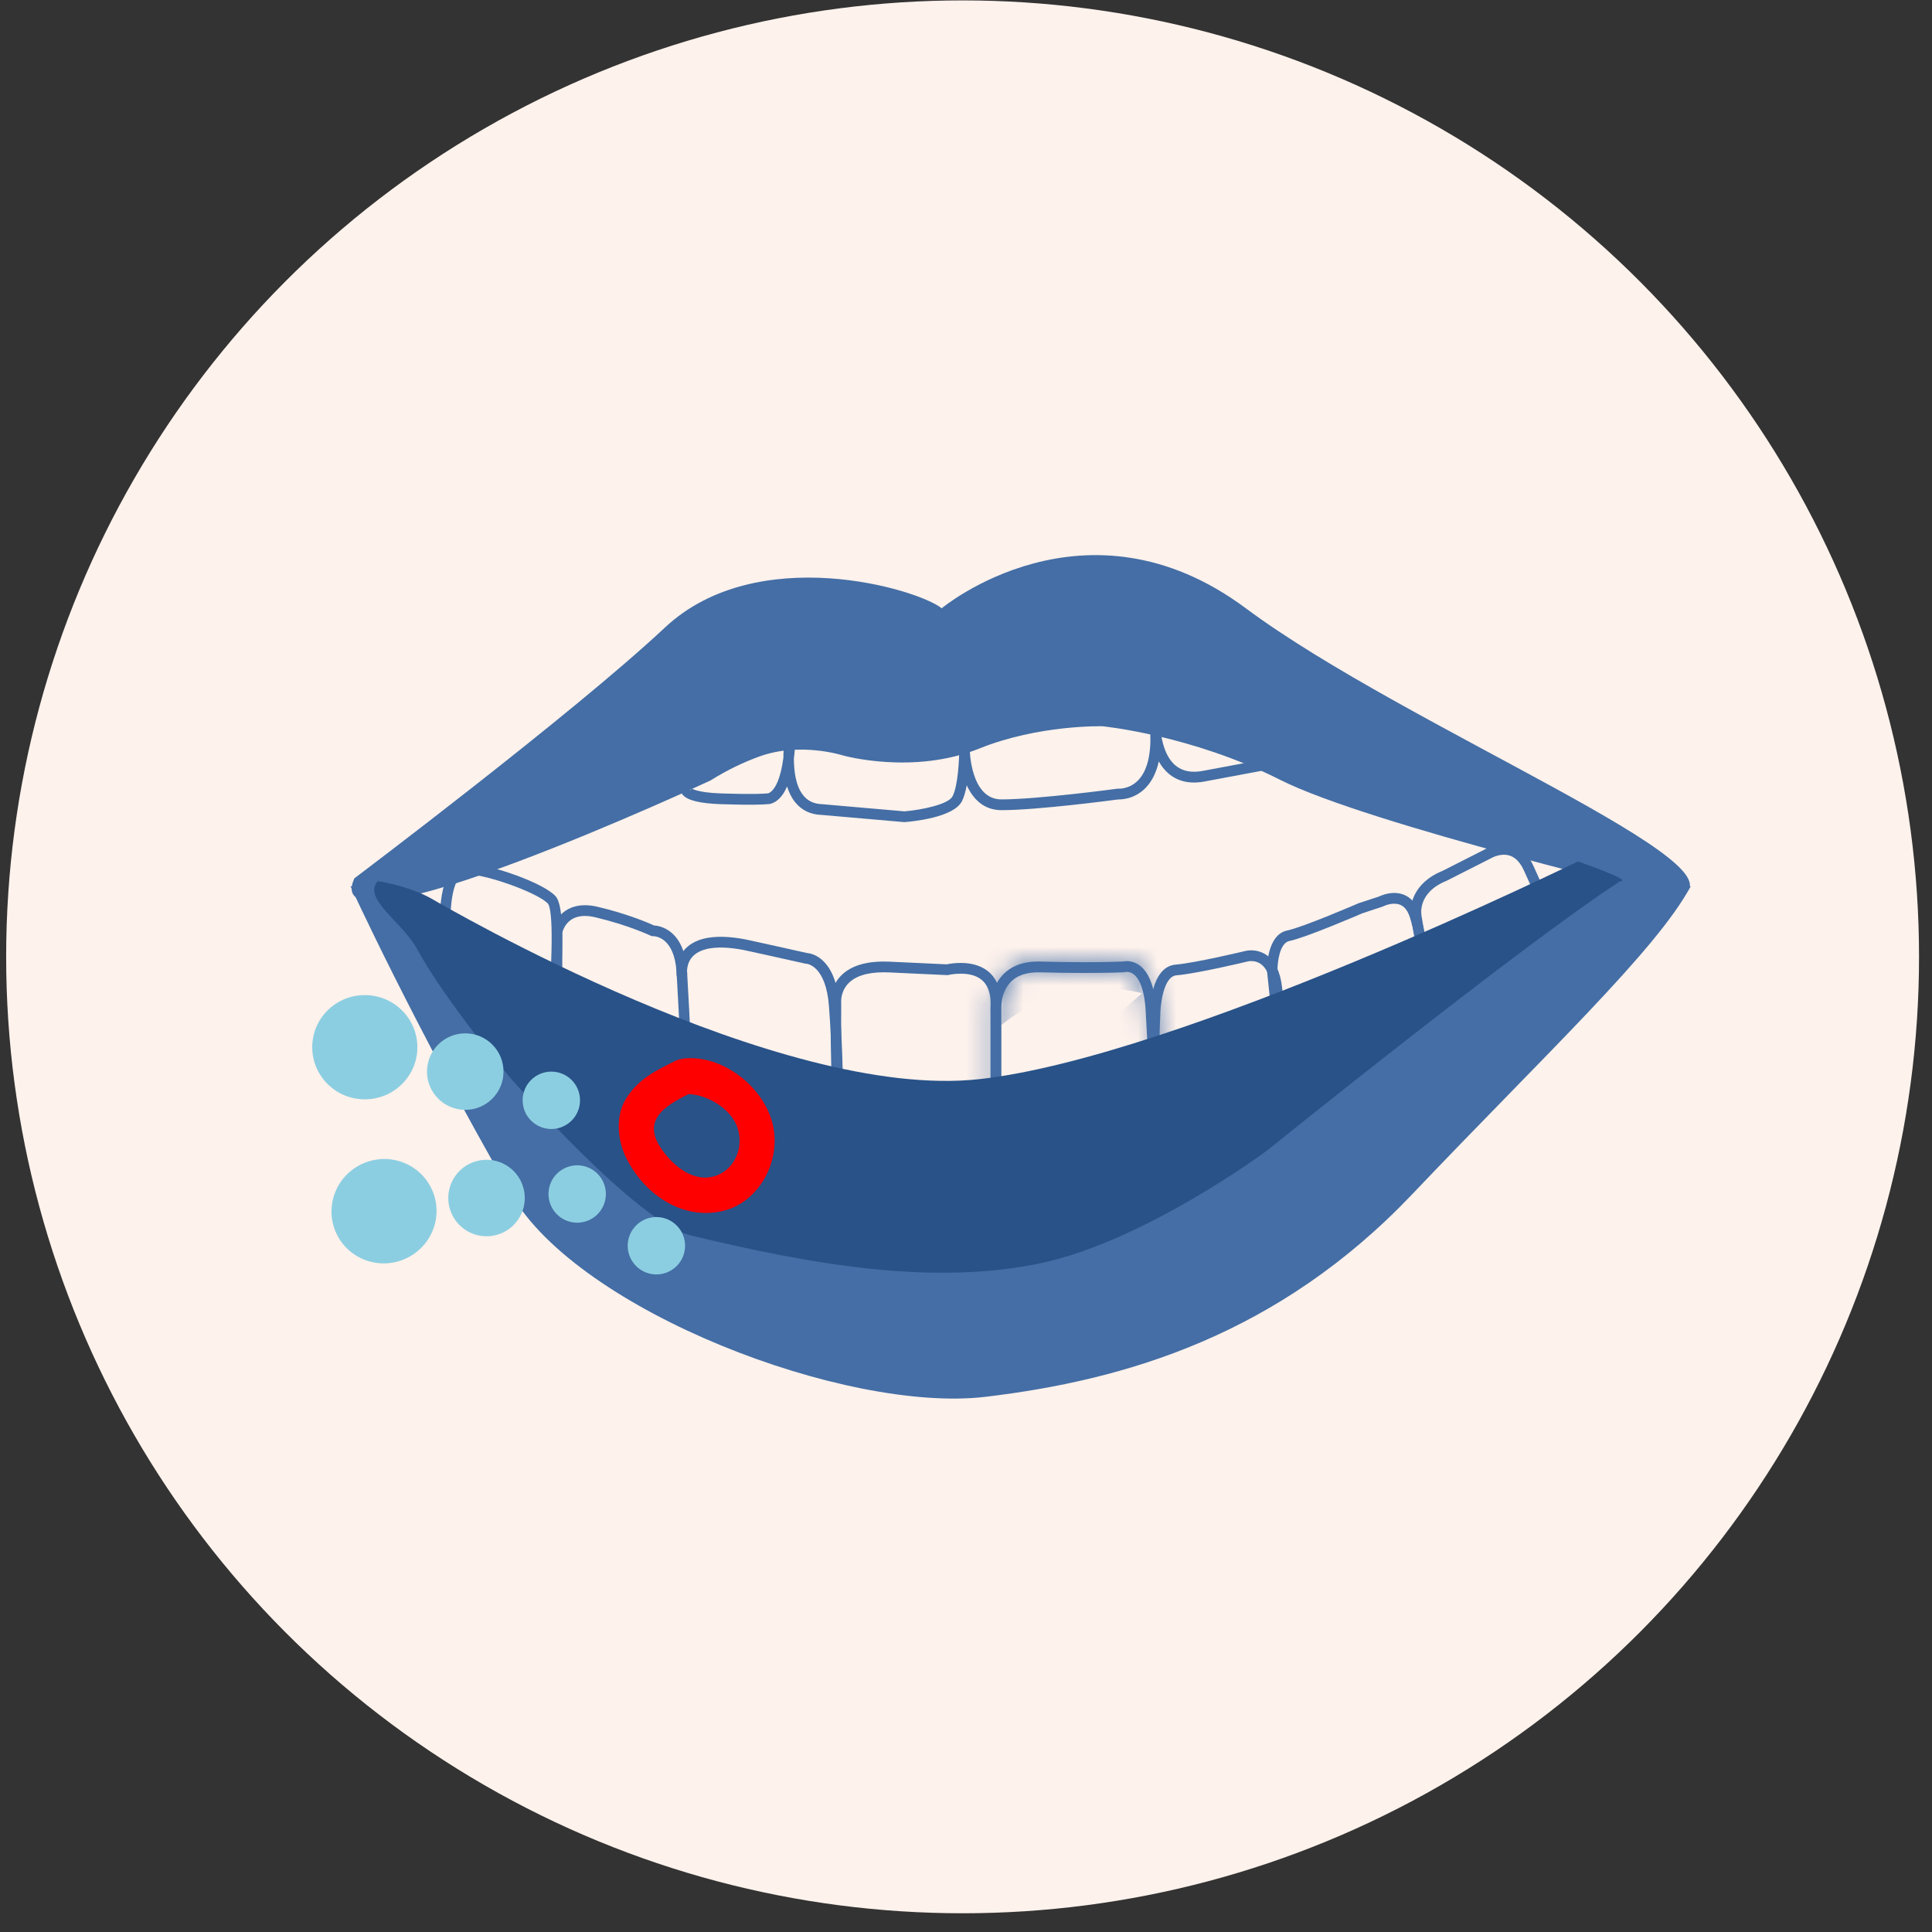 <svg width="101" height="101" viewBox="0 0 101 101" fill="none" xmlns="http://www.w3.org/2000/svg">
<rect x="0" y="0" width="101" height="101" fill="#333333" stroke="none"/>
<path d="M31.96 68.993C32.635 68.118 32.473 66.862 31.599 66.187C30.724 65.513 29.468 65.674 28.793 66.549C28.119 67.423 28.28 68.679 29.155 69.354C30.029 70.029 31.285 69.867 31.96 68.993Z" fill="#8CCEE1"/>
<path d="M28.317 72.814C29.244 71.612 29.03 69.892 27.839 68.972C26.647 68.053 24.929 68.282 24.002 69.484C23.074 70.686 23.288 72.406 24.48 73.325C25.672 74.245 27.389 74.016 28.317 72.814Z" fill="#8CCEE1"/>
<circle cx="50.322" cy="50.021" r="50" fill="#FEF2EC"/>
<path d="M29.063 54.739L23.015 48.804L23.008 48.695C22.993 48.45 22.878 46.281 23.636 45.455C23.859 45.212 24.142 45.095 24.465 45.125C25.805 45.244 28.397 46.154 29.038 46.846C29.485 47.328 29.508 49.433 29.116 54.109L29.063 54.739ZM23.552 48.551L28.612 53.517C29.028 48.292 28.772 47.38 28.639 47.232C28.181 46.739 25.796 45.807 24.417 45.685C24.267 45.672 24.148 45.719 24.038 45.839C23.559 46.36 23.522 47.881 23.552 48.551Z" fill="#446EA5"/>
<path d="M36.262 60.163L35.83 59.856C35.177 59.393 29.44 55.3 28.873 54.132L28.844 54.073L28.849 48.678C28.936 48.209 29.408 47.322 30.576 47.322C30.783 47.322 31.006 47.349 31.239 47.404C32.84 47.782 33.941 48.265 34.195 48.381C34.505 48.4 35.782 48.608 35.918 50.787C36.054 52.971 36.26 57.792 36.262 57.84L36.262 60.163ZM29.395 53.935C29.881 54.743 33.263 57.329 35.712 59.086V57.853C35.71 57.816 35.504 53.001 35.369 50.823C35.255 48.994 34.256 48.941 34.143 48.941H34.082L34.015 48.915C34.003 48.91 32.849 48.36 31.116 47.952C30.923 47.907 30.741 47.883 30.576 47.883C29.645 47.883 29.428 48.618 29.395 48.759V53.935H29.395Z" fill="#446EA5"/>
<path d="M40.985 62.711C40.843 62.711 40.695 62.706 40.539 62.695L40.474 62.69L35.845 59.867L36.127 59.384L40.643 62.138C42.822 62.271 43.355 61.091 43.429 60.891L43.506 56.935C43.507 56.918 43.542 55.368 43.337 52.611C43.176 50.443 42.164 50.383 42.154 50.383L42.096 50.376C41.057 50.144 39.049 49.697 38.889 49.666C37.606 49.419 36.689 49.526 36.238 49.975C35.84 50.371 35.921 50.918 35.925 50.941L35.383 51.036C35.377 51.002 35.245 50.186 35.846 49.58C36.438 48.983 37.496 48.826 38.991 49.113C39.192 49.152 41.9 49.757 42.192 49.822C42.432 49.84 43.7 50.058 43.886 52.569C44.093 55.357 44.057 56.932 44.057 56.947L43.978 60.982L43.968 61.016C43.948 61.09 43.466 62.711 40.985 62.711Z" fill="#446EA5"/>
<path d="M47.355 62.531C46.608 62.531 46.254 62.327 46.216 62.304C46.154 62.272 44.314 61.292 43.829 59.71C43.372 58.219 43.422 52.844 43.426 52.46C43.416 52.33 43.392 51.659 43.893 51.086C44.367 50.543 45.144 50.267 46.203 50.267C46.301 50.267 46.402 50.269 46.508 50.274L49.494 50.413C49.596 50.391 49.876 50.339 50.221 50.339C51.564 50.339 52.335 51.108 52.335 52.45V58.772L52.296 58.838C52.224 58.963 50.5 61.891 48.76 62.335C48.252 62.465 47.779 62.531 47.355 62.531ZM46.203 50.829C45.308 50.829 44.669 51.041 44.303 51.46C43.927 51.891 43.974 52.412 43.974 52.417L43.976 52.435L43.976 52.453C43.975 52.509 43.916 58.113 44.354 59.542C44.77 60.897 46.466 61.804 46.483 61.813C46.498 61.821 46.765 61.969 47.355 61.969C47.734 61.969 48.162 61.908 48.627 61.79C50.018 61.435 51.526 59.041 51.785 58.615V52.45C51.785 51.422 51.258 50.901 50.221 50.901C49.864 50.901 49.585 50.968 49.583 50.969L49.545 50.978L49.505 50.976L46.483 50.836C46.386 50.831 46.293 50.829 46.203 50.829Z" fill="#446EA5"/>
<mask id="path-8-inside-1" fill="white">
<path d="M57.744 62.681C55.19 62.681 51.992 59.036 51.858 58.881L51.788 58.801V52.881C51.779 52.744 51.735 51.731 52.392 50.998C52.829 50.512 53.464 50.265 54.28 50.265C54.322 50.265 54.364 50.266 54.407 50.267C55.154 50.29 55.909 50.301 56.651 50.301C57.781 50.301 58.537 50.274 58.688 50.268C58.733 50.258 58.81 50.245 58.908 50.245C59.331 50.245 60.326 50.499 60.445 52.856C60.574 55.418 60.704 57.2 60.718 57.393C60.778 57.7 61.361 61.056 58.841 62.415C58.514 62.592 58.145 62.681 57.744 62.681ZM52.339 58.586C52.814 59.112 55.628 62.119 57.744 62.119C58.054 62.119 58.337 62.051 58.584 61.918C60.846 60.699 60.184 57.525 60.177 57.493L60.171 57.453C60.169 57.435 60.032 55.594 59.895 52.885C59.83 51.584 59.461 50.807 58.908 50.807C58.845 50.807 58.805 50.818 58.805 50.818L58.739 50.829C58.731 50.83 57.925 50.864 56.651 50.864C55.904 50.864 55.144 50.852 54.392 50.83C53.675 50.809 53.147 50.992 52.801 51.375C52.274 51.96 52.337 52.838 52.338 52.847L52.339 52.871V58.586H52.339Z"/>
</mask>
<path d="M57.744 62.681C55.19 62.681 51.992 59.036 51.858 58.881L51.788 58.801V52.881C51.779 52.744 51.735 51.731 52.392 50.998C52.829 50.512 53.464 50.265 54.28 50.265C54.322 50.265 54.364 50.266 54.407 50.267C55.154 50.29 55.909 50.301 56.651 50.301C57.781 50.301 58.537 50.274 58.688 50.268C58.733 50.258 58.81 50.245 58.908 50.245C59.331 50.245 60.326 50.499 60.445 52.856C60.574 55.418 60.704 57.2 60.718 57.393C60.778 57.7 61.361 61.056 58.841 62.415C58.514 62.592 58.145 62.681 57.744 62.681ZM52.339 58.586C52.814 59.112 55.628 62.119 57.744 62.119C58.054 62.119 58.337 62.051 58.584 61.918C60.846 60.699 60.184 57.525 60.177 57.493L60.171 57.453C60.169 57.435 60.032 55.594 59.895 52.885C59.83 51.584 59.461 50.807 58.908 50.807C58.845 50.807 58.805 50.818 58.805 50.818L58.739 50.829C58.731 50.83 57.925 50.864 56.651 50.864C55.904 50.864 55.144 50.852 54.392 50.83C53.675 50.809 53.147 50.992 52.801 51.375C52.274 51.96 52.337 52.838 52.338 52.847L52.339 52.871V58.586H52.339Z" fill="#446EA5"/>
<path d="M51.858 58.881L43.553 66.095L43.555 66.097L51.858 58.881ZM51.788 58.801H40.788V62.912L43.484 66.015L51.788 58.801ZM51.788 52.881H62.788V52.512L62.763 52.144L51.788 52.881ZM52.392 50.998L44.205 43.652L44.204 43.653L52.392 50.998ZM54.407 50.267L54.741 39.272L54.74 39.272L54.407 50.267ZM58.688 50.268L59.111 61.26L60.153 61.22L61.17 60.985L58.688 50.268ZM60.445 52.856L71.431 52.304L71.431 52.304L60.445 52.856ZM60.718 57.393L49.748 58.197L49.795 58.846L49.919 59.484L60.718 57.393ZM58.841 62.415L53.622 52.732L53.616 52.735L58.841 62.415ZM52.339 58.586V47.586H27.558L44.18 65.965L52.339 58.586ZM58.584 61.918L53.365 52.235L53.362 52.236L58.584 61.918ZM60.177 57.493L49.29 59.066L49.346 59.458L49.431 59.844L60.177 57.493ZM60.171 57.453L49.206 58.33L49.234 58.68L49.284 59.027L60.171 57.453ZM59.895 52.885L48.909 53.437L48.909 53.437L59.895 52.885ZM58.805 50.818L60.636 61.665L64.162 61.069L66.665 58.514L58.805 50.818ZM58.739 50.829L59.249 61.818L59.914 61.787L60.57 61.676L58.739 50.829ZM54.392 50.83L54.723 39.834L54.714 39.834L54.392 50.83ZM52.801 51.375L44.636 44.005L44.633 44.008L52.801 51.375ZM52.338 52.847L63.33 52.42L63.32 52.176L63.3 51.934L52.338 52.847ZM52.339 52.871H63.339V52.657L63.331 52.443L52.339 52.871ZM52.339 58.586V69.586H63.339V58.586H52.339ZM57.744 51.681C58.718 51.681 59.471 51.852 59.934 51.991C60.399 52.131 60.708 52.281 60.845 52.352C61.085 52.477 61.088 52.513 60.866 52.331C60.678 52.177 60.476 51.988 60.306 51.815C60.143 51.65 60.077 51.569 60.16 51.665L43.555 66.097C43.798 66.376 45.095 67.851 46.921 69.347C47.835 70.096 49.124 71.053 50.686 71.866C52.14 72.623 54.631 73.681 57.744 73.681V51.681ZM60.162 51.667L60.092 51.587L43.484 66.015L43.553 66.095L60.162 51.667ZM62.788 58.801V52.881H40.788V58.801H62.788ZM62.763 52.144C62.797 52.647 62.81 53.376 62.64 54.253C62.477 55.098 62.013 56.746 60.581 58.343L44.204 43.653C40.323 47.98 40.78 53.126 40.813 53.618L62.763 52.144ZM60.58 58.345C58.43 60.74 55.753 61.265 54.28 61.265V39.265C51.175 39.265 47.227 40.284 44.205 43.652L60.58 58.345ZM54.28 61.265C54.222 61.265 54.153 61.264 54.074 61.262L54.74 39.272C54.575 39.267 54.422 39.265 54.28 39.265V61.265ZM54.074 61.262C54.932 61.288 55.798 61.301 56.651 61.301V39.301C56.021 39.301 55.377 39.291 54.741 39.272L54.074 61.262ZM56.651 61.301C57.952 61.301 58.853 61.27 59.111 61.26L58.265 39.276C58.222 39.278 57.61 39.301 56.651 39.301V61.301ZM61.17 60.985C60.562 61.125 59.796 61.245 58.908 61.245V39.245C57.824 39.245 56.904 39.39 56.207 39.552L61.17 60.985ZM58.908 61.245C56.808 61.245 53.819 60.52 51.548 57.951C49.567 55.709 49.465 53.528 49.459 53.408L71.431 52.304C71.306 49.827 70.647 46.34 68.033 43.382C65.129 40.096 61.431 39.245 58.908 39.245V61.245ZM49.459 53.408C49.593 56.082 49.73 57.953 49.748 58.197L71.689 56.588C71.678 56.447 71.554 54.754 71.431 52.304L49.459 53.408ZM49.919 59.484C49.846 59.108 49.758 58.594 49.876 57.832C50.008 56.971 50.724 54.294 53.622 52.732L64.061 72.097C69.479 69.177 71.162 64.142 71.618 61.187C72.059 58.329 71.65 55.984 71.517 55.301L49.919 59.484ZM53.616 52.735C55.016 51.979 56.464 51.681 57.744 51.681V73.681C59.825 73.681 62.011 73.204 64.067 72.094L53.616 52.735ZM44.18 65.965C44.591 66.418 45.873 67.801 47.577 69.157C48.429 69.835 49.627 70.701 51.075 71.44C52.405 72.118 54.769 73.119 57.744 73.119V51.119C58.764 51.119 59.559 51.297 60.055 51.444C60.556 51.593 60.901 51.755 61.072 51.842C61.382 52 61.45 52.082 61.276 51.942C61.134 51.83 60.957 51.672 60.779 51.497C60.697 51.416 60.627 51.345 60.576 51.292C60.525 51.238 60.497 51.207 60.497 51.207L44.18 65.965ZM57.744 73.119C59.684 73.119 61.793 72.685 63.807 71.599L53.362 52.236C54.881 51.417 56.423 51.119 57.744 51.119V73.119ZM63.804 71.601C69.389 68.59 70.82 63.289 71.15 60.596C71.479 57.903 71.051 55.73 70.922 55.141L49.431 59.844C49.309 59.287 49.215 58.718 49.313 57.924C49.41 57.131 50.042 54.026 53.365 52.235L63.804 71.601ZM71.064 55.919L71.058 55.88L49.284 59.027L49.29 59.066L71.064 55.919ZM71.136 56.577C71.144 56.675 71.013 54.942 70.882 52.333L48.909 53.437C49.05 56.246 49.195 58.195 49.206 58.33L71.136 56.577ZM70.882 52.334C70.814 50.98 70.565 48.837 69.52 46.637C68.541 44.577 65.368 39.807 58.908 39.807V61.807C53.001 61.807 50.289 57.425 49.649 56.079C48.943 54.593 48.912 53.489 48.909 53.437L70.882 52.334ZM58.908 39.807C58.236 39.807 57.641 39.866 57.144 39.943C56.893 39.982 56.655 40.028 56.428 40.078C56.317 40.103 56.194 40.132 56.063 40.165C56.003 40.181 55.91 40.205 55.797 40.237C55.751 40.251 55.637 40.283 55.493 40.329C55.437 40.346 55.264 40.401 55.046 40.48C54.954 40.514 54.699 40.607 54.381 40.747C54.231 40.813 53.913 40.956 53.525 41.168C53.412 41.23 52.166 41.876 50.945 43.123L66.665 58.514C66.175 58.984 65.314 59.686 64.96 59.935C64.711 60.098 64.273 60.363 64.085 60.468C63.697 60.68 63.379 60.823 63.229 60.889C62.911 61.029 62.656 61.123 62.564 61.156C62.346 61.235 62.173 61.29 62.117 61.308C61.973 61.353 61.86 61.386 61.814 61.399C61.702 61.431 61.61 61.455 61.55 61.47C61.422 61.503 61.303 61.531 61.196 61.555C60.979 61.603 60.755 61.646 60.522 61.682C60.061 61.754 59.518 61.807 58.908 61.807V39.807ZM56.974 39.972L56.908 39.983L60.57 61.676L60.636 61.665L56.974 39.972ZM58.229 39.841C58.384 39.834 57.748 39.864 56.651 39.864V61.864C58.102 61.864 59.079 61.825 59.249 61.818L58.229 39.841ZM56.651 39.864C56.017 39.864 55.367 39.854 54.723 39.834L54.06 61.825C54.921 61.85 55.792 61.864 56.651 61.864V39.864ZM54.714 39.834C52.029 39.755 47.862 40.43 44.636 44.005L60.967 58.746C58.433 61.553 55.322 61.861 54.069 61.825L54.714 39.834ZM44.633 44.008C42.433 46.447 41.762 49.101 41.527 50.483C41.278 51.946 41.324 53.14 41.376 53.761L63.3 51.934C63.351 52.545 63.365 53.296 63.216 54.171C63.081 54.966 62.642 56.889 60.969 58.743L44.633 44.008ZM41.346 53.275L41.347 53.298L63.331 52.443L63.33 52.42L41.346 53.275ZM41.339 52.871V58.586H63.339V52.871H41.339ZM52.339 47.586H52.339V69.586H52.339V47.586Z" fill="#446EA5" mask="url(#path-8-inside-1)"/>
<path d="M62.752 60.611C61.725 60.611 60.35 58.626 60.172 56.885C59.987 55.088 60.1 53.175 60.105 53.094C60.104 52.849 60.138 50.544 61.453 50.428C62.522 50.335 65.043 49.729 65.068 49.723C65.069 49.722 65.211 49.681 65.413 49.681C65.831 49.681 66.823 49.87 67.024 51.614C67.26 53.666 67.473 57.275 67.475 57.312L67.484 57.463L67.365 57.553C67.224 57.661 63.898 60.2 63.06 60.55C62.964 60.591 62.86 60.611 62.752 60.611ZM65.413 50.243C65.291 50.243 65.208 50.266 65.207 50.267C65.089 50.295 62.608 50.891 61.5 50.988C60.809 51.049 60.654 52.58 60.655 53.111C60.653 53.148 60.539 55.077 60.719 56.826C60.886 58.457 62.127 60.049 62.752 60.049C62.789 60.049 62.822 60.043 62.852 60.03C63.468 59.773 65.888 57.976 66.916 57.194C66.873 56.488 66.684 53.477 66.478 51.68C66.369 50.74 66.001 50.243 65.413 50.243Z" fill="#446EA5"/>
<path d="M66.977 57.824L66.232 50.716C66.231 50.641 66.223 48.861 67.293 48.643C68.115 48.475 70.99 47.233 71.019 47.221L71.041 47.213L72.088 46.868C72.177 46.825 72.505 46.681 72.888 46.681C73.264 46.681 73.941 46.829 74.24 47.818C74.69 49.301 74.961 51.969 74.972 52.082L74.989 52.249L66.977 57.824ZM66.783 50.697L67.426 56.831L74.407 51.974C74.34 51.362 74.085 49.208 73.715 47.984C73.564 47.485 73.293 47.243 72.888 47.243C72.585 47.243 72.318 47.378 72.316 47.38L72.276 47.396L71.222 47.744C70.994 47.842 68.26 49.019 67.402 49.194C66.892 49.298 66.782 50.326 66.783 50.697Z" fill="#446EA5"/>
<path d="M74.503 52.434L73.782 48.034C73.643 47.444 73.807 46.18 75.411 45.527L77.695 44.369C77.765 44.328 78.149 44.121 78.622 44.121C79.092 44.121 79.742 44.322 80.17 45.281C80.782 46.649 80.94 46.933 80.964 46.974L81.13 47.187L74.503 52.434ZM78.622 44.683C78.265 44.683 77.967 44.857 77.964 44.859L77.947 44.868L75.624 46.045C74.055 46.679 74.308 47.861 74.319 47.911L74.323 47.931L74.894 51.413L80.387 47.064C80.196 46.683 79.876 45.976 79.67 45.515C79.423 44.963 79.071 44.683 78.622 44.683Z" fill="#446EA5"/>
<path d="M47.279 42.979L42.955 42.602C42.379 42.587 41.905 42.361 41.561 41.93C41.373 41.694 41.239 41.413 41.147 41.114C41.012 41.428 40.847 41.665 40.652 41.825C40.401 42.032 40.175 42.048 40.072 42.042C39.933 42.056 39.363 42.095 37.705 42.041C36.589 42.005 35.927 41.841 35.683 41.542C35.567 41.401 35.572 41.269 35.579 41.219L36.124 41.302C36.136 41.22 36.106 41.182 36.106 41.182C36.108 41.184 36.323 41.434 37.722 41.479C39.569 41.538 40.015 41.484 40.033 41.481L40.091 41.474L40.117 41.483C40.118 41.481 40.212 41.478 40.338 41.36C40.52 41.191 40.805 40.75 40.953 39.617C40.956 39.026 41.032 38.572 41.04 38.532L41.586 38.592C41.571 38.976 41.544 39.329 41.503 39.651C41.502 40.289 41.593 41.081 41.989 41.575C42.23 41.877 42.556 42.029 42.986 42.041L47.281 42.415C48.205 42.339 49.583 42.047 49.797 41.629C50.087 41.066 50.147 39.665 50.146 39.169C50.146 39.169 50.146 39.169 50.146 39.169C50.146 39.169 50.146 39.168 50.146 39.168V39.168L50.696 39.166C50.696 39.198 50.727 41.791 52.352 41.791C54.238 41.791 58.374 41.237 58.416 41.231L58.445 41.227L58.474 41.23C58.495 41.231 59.049 41.262 59.508 40.783C59.968 40.301 60.183 39.451 60.134 38.31C60.11 38.087 60.109 37.937 60.109 37.917L60.658 37.893C60.669 38.016 60.677 38.136 60.683 38.254C60.735 38.719 60.903 39.554 61.448 40.014C61.808 40.318 62.296 40.414 62.895 40.297L66.963 39.536L67.062 40.089L62.996 40.85C62.229 40.999 61.589 40.863 61.095 40.445C60.879 40.262 60.71 40.04 60.578 39.804C60.453 40.382 60.223 40.844 59.891 41.187C59.315 41.78 58.626 41.797 58.464 41.792C58.087 41.842 54.22 42.353 52.353 42.353C51.43 42.353 50.866 41.768 50.54 41.053C50.48 41.372 50.398 41.67 50.285 41.891C49.851 42.735 47.724 42.944 47.302 42.977L47.279 42.979Z" fill="#446EA5"/>
<path d="M18.526 45.916C18.526 45.916 29.935 37.329 34.758 32.809C39.582 28.289 47.978 30.79 49.229 31.799C49.229 31.799 56.732 25.547 65.128 31.799C73.525 38.052 92.197 45.519 87.638 46.911C87.638 46.911 71.56 43.114 66.915 40.764C62.27 38.413 57.625 37.966 57.625 37.966C57.625 37.966 54.297 37.882 51.21 39.126C47.724 40.531 44.062 39.491 44.062 39.491C44.062 39.491 41.836 38.773 39.701 39.546C38.918 39.83 38.05 40.232 37.139 40.802C37.139 40.802 16.49 50.416 18.526 45.916Z" fill="#446EA5"/>
<path d="M18.322 46.325C18.322 46.325 21.628 53.556 26.736 62.437C30.245 68.537 44.229 73.89 51.527 73.021C58.825 72.151 66.811 69.808 73.822 62.437C80.834 55.066 86.567 49.708 88.381 46.343C86.1 45.034 82.538 45.034 82.538 45.034C82.538 45.034 61.926 59.076 51.527 60.67C41.128 62.264 23.855 48.276 23.126 47.696C22.396 47.117 18.322 46.325 18.322 46.325Z" fill="#446EA5"/>
<path d="M82.486 45.034C82.486 45.034 61.69 55.255 51.198 56.415C40.706 57.575 23.28 47.394 22.544 46.972C21.987 46.653 20.926 46.246 19.747 46.066C18.933 46.972 21.028 48.2 21.783 49.579C23.369 52.478 26.736 56.415 26.736 56.415C26.736 56.415 33.28 63.896 36.081 64.576C42.669 66.176 48.852 67.186 54.336 66.052C59.82 64.919 66.239 60.147 66.239 60.147C66.239 60.147 79.322 49.579 84.698 46.066C85.434 46.053 82.486 45.034 82.486 45.034Z" fill="#285288"/>
<path d="M35.304 55.462C34.263 55.981 33.377 56.398 32.731 57.428C32.175 58.314 32.269 59.552 32.702 60.462C33.632 62.413 35.677 63.835 37.83 63.294C39.67 62.833 40.788 60.768 40.429 58.925C40.033 56.886 37.81 55.125 35.767 55.334C34.601 55.453 34.59 57.328 35.767 57.208C36.784 57.104 38.181 57.892 38.544 58.925C38.881 59.884 38.489 61.019 37.539 61.421C36.35 61.925 35.203 60.986 34.559 60.033C33.465 58.416 35.013 57.686 36.23 57.08C37.293 56.55 36.362 54.934 35.304 55.462Z" fill="#FF0000"/>
<path d="M28.822 59.021C29.651 59.021 30.322 58.349 30.322 57.521C30.322 56.692 29.651 56.021 28.822 56.021C27.994 56.021 27.322 56.692 27.322 57.521C27.322 58.349 27.994 59.021 28.822 59.021Z" fill="#8CCEE1"/>
<path d="M30.711 63.82C31.484 63.524 31.871 62.656 31.575 61.883C31.278 61.109 30.411 60.722 29.637 61.019C28.863 61.315 28.477 62.183 28.773 62.956C29.07 63.73 29.937 64.117 30.711 63.82Z" fill="#8CCEE1"/>
<path d="M35.502 66.041C36.008 65.385 35.886 64.443 35.23 63.937C34.575 63.431 33.633 63.552 33.127 64.208C32.62 64.864 32.742 65.806 33.398 66.312C34.053 66.818 34.995 66.697 35.502 66.041Z" fill="#8CCEE1"/>
<path d="M24.322 58.021C25.427 58.021 26.322 57.125 26.322 56.021C26.322 54.916 25.427 54.021 24.322 54.021C23.218 54.021 22.322 54.916 22.322 56.021C22.322 57.125 23.218 58.021 24.322 58.021Z" fill="#8CCEE1"/>
<path d="M26.151 64.497C27.182 64.102 27.698 62.945 27.302 61.914C26.907 60.882 25.751 60.367 24.719 60.762C23.688 61.157 23.172 62.314 23.567 63.345C23.963 64.377 25.119 64.892 26.151 64.497Z" fill="#8CCEE1"/>
<path d="M19.071 57.471C20.59 57.471 21.82 56.251 21.82 54.746C21.82 53.241 20.59 52.021 19.071 52.021C17.553 52.021 16.322 53.241 16.322 54.746C16.322 56.251 17.553 57.471 19.071 57.471Z" fill="#8CCEE1"/>
<path d="M21.051 65.863C22.469 65.32 23.181 63.74 22.642 62.335C22.104 60.929 20.518 60.231 19.1 60.774C17.683 61.317 16.97 62.897 17.509 64.303C18.047 65.708 19.633 66.407 21.051 65.863Z" fill="#8CCEE1"/>
</svg>
